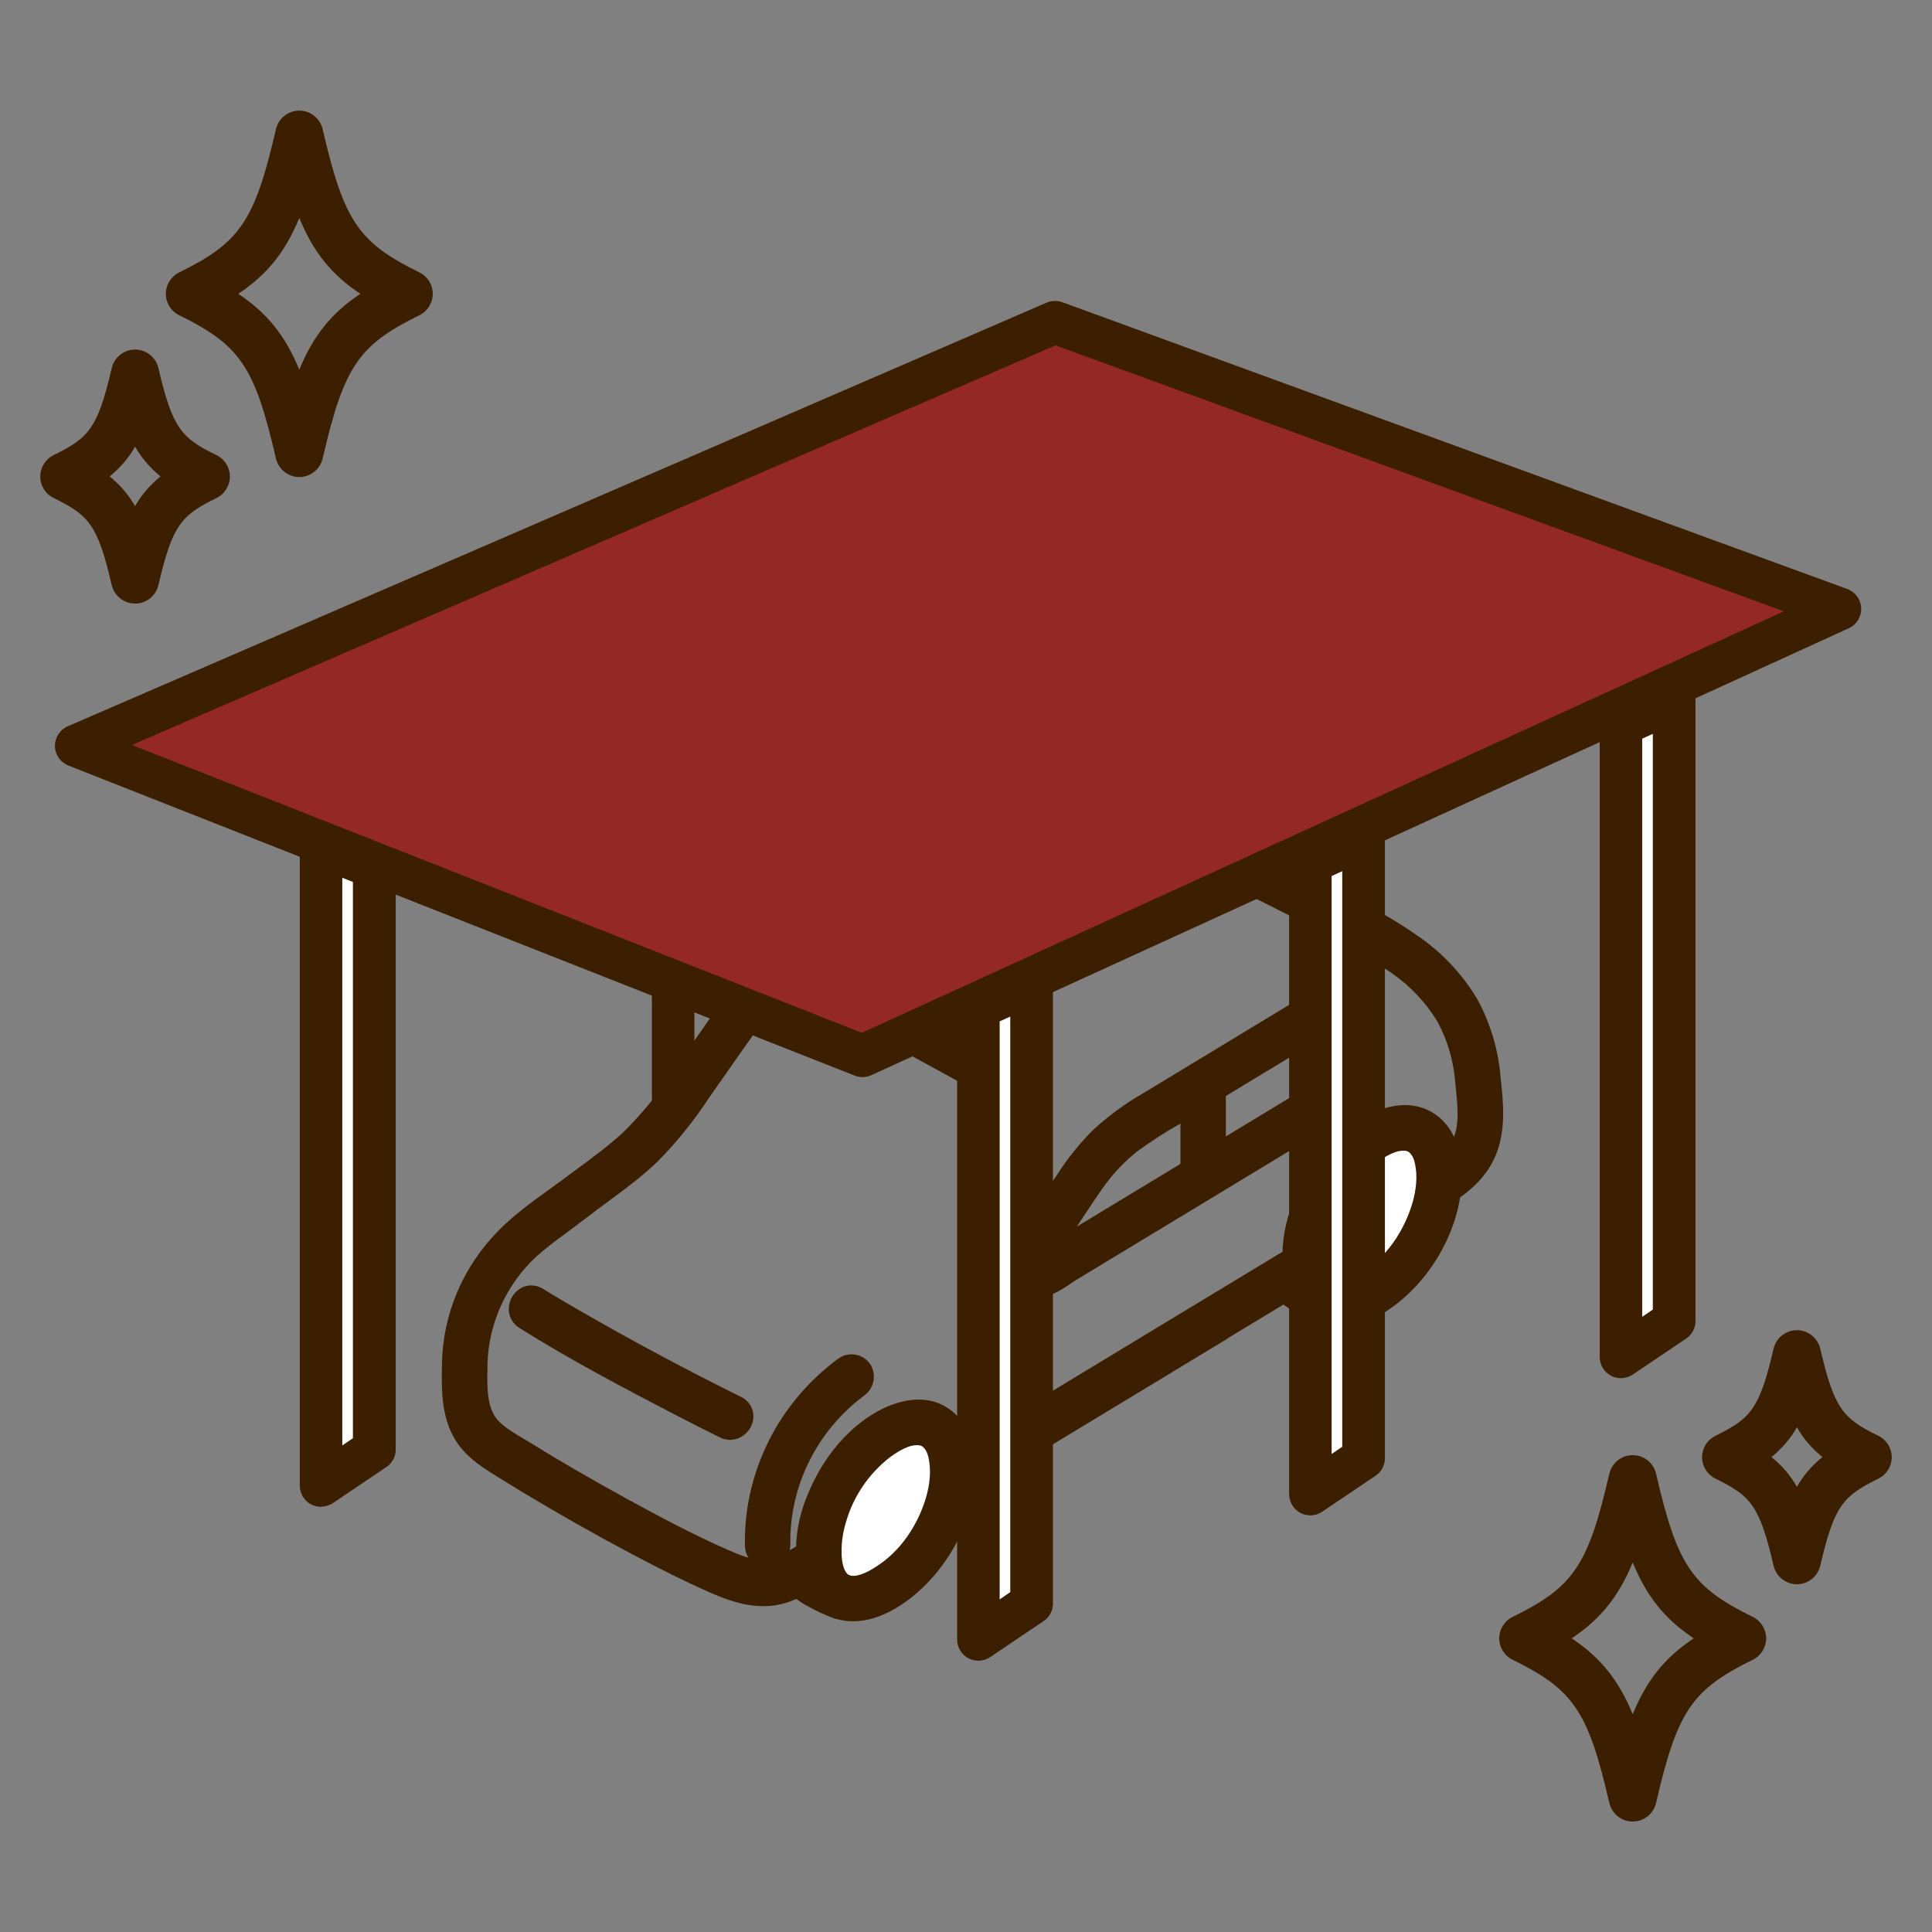 <?xml version="1.0" encoding="UTF-8"?><svg id="_レイヤー_1" xmlns="http://www.w3.org/2000/svg" viewBox="0 0 120 120"><rect x="0" y="0" width="120" height="120" fill="#808080" stroke="none"/><defs><style>.cls-1{fill:#fff;}.cls-2{fill:#942824;}.cls-3{fill:#3c1e00;}</style></defs><g><path class="cls-3" d="M41.81,69.48c-.73,0-1.32-.59-1.32-1.32V34.03c0-.73,.59-1.32,1.32-1.32s1.32,.59,1.32,1.32v34.12c0,.73-.59,1.32-1.32,1.32Z"/><g><path class="cls-3" d="M63.66,69.24c-.23,0-.46-.06-.67-.18l-11.83-6.46c-.57-.31-.83-.91-.67-1.54,.16-.65,.75-1.11,1.38-1.11,.23,0,.46,.06,.67,.18l11.83,6.46c.57,.31,.83,.91,.67,1.54-.16,.65-.75,1.11-1.38,1.11h0Z"/><path class="cls-3" d="M45.34,89.43c-.22,0-.43-.05-.63-.15-.91-.45-1.82-.91-2.72-1.38-3.18-1.65-6.55-3.42-9.73-5.42-.54-.34-.78-.96-.6-1.58,.18-.63,.73-1.06,1.34-1.06,.25,0,.5,.07,.73,.21,.62,.39,1.3,.79,2.2,1.31,3.41,1.97,6.81,3.78,10.11,5.41,.57,.28,.86,.89,.72,1.51-.16,.67-.75,1.15-1.41,1.15h0Z"/><path class="cls-3" d="M47.66,97.36c-.39,0-.74-.14-1-.4-.25-.25-.39-.6-.39-.97-.09-4.54,2.09-8.89,5.82-11.62l.03-.02,.03-.02c.22-.14,.48-.21,.74-.21,.5,0,.94,.25,1.2,.67,.37,.67,.17,1.49-.44,1.91-2.93,2.19-4.63,5.65-4.56,9.24,0,.81-.63,1.43-1.44,1.43h0Z"/><path class="cls-3" d="M48.27,95.95c-.08-3.87,1.75-7.59,4.91-9.94,.27-.18,.36-.52,.21-.8-.16-.27-.52-.35-.79-.18-3.51,2.57-5.56,6.68-5.48,10.95,0,.74,1.16,.71,1.16-.03Z"/><path class="cls-3" d="M76.3,83.11l-25.77,15.6c-.63,.39-1.29,.78-2.11,.95-.33,.07-.67,.1-1.02,.1-1.27,0-2.4-.45-3.45-.91-.92-.41-1.88-.87-3.12-1.5-2.17-1.11-4.4-2.33-6.83-3.75-1.06-.62-1.99-1.18-2.82-1.7l-.29-.18c-.82-.51-1.74-1.08-2.4-1.97-1.1-1.5-1.07-3.41-1.04-4.94,.03-3.16,1.3-6.16,3.57-8.43,.91-.92,1.96-1.68,2.97-2.41,.32-.23,.64-.47,.96-.7,.3-.23,.61-.45,.92-.68,.97-.72,1.98-1.46,2.85-2.27,1.11-1.09,2.11-2.31,2.97-3.63,.64-.92,1.26-1.81,1.89-2.7,.4-.58,.81-1.15,1.21-1.73l.24-.35c.39-.56,.8-1.15,1.26-1.7,.55-.65,1.14-1.26,1.77-1.82,2.13-1.89,4.45-3.56,6.92-4.96,2.43-1.41,5.09-2.83,8.02-3.6,1.5-.39,2.99-.59,4.44-.59,2.09,0,4.07,.41,5.88,1.22,1.46,.66,2.9,1.34,4.3,2.02,2.55,1.23,5.27,2.58,7.88,4.07,1.01,.54,2,1.17,2.94,1.85,1.35,1,2.47,2.24,3.33,3.68,.81,1.51,1.29,3.11,1.43,4.79,.17,1.57,.37,3.32-.32,4.94-.79,1.85-2.5,2.83-4,3.69-.26,.15-.53,.3-.78,.46l-11.81,7.14m-8.81-31.06c-2.49,0-5.18,.71-7.99,2.12-2.3,1.14-4.53,2.46-6.64,3.93-1.04,.74-2.05,1.56-2.99,2.44-.56,.51-1.08,1.05-1.55,1.62-.35,.43-.67,.9-1.01,1.39-.12,.18-.24,.36-.37,.53l-.96,1.36c-.66,.94-1.32,1.88-1.98,2.83-.91,1.38-1.97,2.7-3.15,3.89-.96,.92-2.01,1.7-3.03,2.45-.25,.18-.49,.37-.74,.55l-2.04,1.54c-.61,.43-1.18,.88-1.72,1.36-1.86,1.72-2.97,4.16-3.03,6.67v.17c-.03,1.2-.06,2.56,.65,3.33,.4,.43,.99,.79,1.57,1.13,.16,.09,.32,.19,.47,.28,1.83,1.14,3.81,2.28,6.03,3.5,1.96,1.07,4.07,2.2,6.24,3.15,.71,.31,1.47,.62,2.18,.62,.29,0,.55-.05,.81-.15,.52-.26,1.03-.56,1.5-.89l1.98-1.2c4.23-2.56,26.21-15.86,26.21-15.86l10.45-6.32c.75-.46,1.4-.85,1.78-1.52,.52-.92,.4-2.14,.28-3.31l-.03-.3c-.1-1.4-.47-2.7-1.12-3.9-.71-1.17-1.66-2.18-2.81-2.99-.81-.56-1.66-1.08-2.54-1.54-1.04-.59-2.13-1.18-3.57-1.92-2.73-1.39-5.53-2.75-8.32-4.02l-.03-.02c-1.29-.57-2.66-.88-4.08-.93-.15,0-.3,0-.46,0Z"/><path class="cls-3" d="M64.48,80.56c-.7,0-1.34-.36-1.72-.95-.4-.62-.45-1.38-.15-2.05,.03-.07,.07-.15,.12-.22,.03-.04,.06-.09,.09-.14l2.88-4.3c.63-.98,1.38-1.91,2.22-2.74,.94-.86,1.96-1.61,3.04-2.23l9.66-5.85c.08-.05,.17-.11,.26-.17,.44-.29,.98-.65,1.66-.65h.07c1.19,.04,1.64,1.03,1.83,1.46,.23,.5,.45,1.01,.67,1.51,.29,.57,.54,1.17,.74,1.79l.02,.06c.2,.82-.07,1.69-.7,2.27l-.04,.03c-.23,.19-.48,.36-.74,.5l-17.53,10.61c-.12,.07-.25,.16-.38,.25-.44,.29-.93,.63-1.49,.75-.16,.04-.32,.05-.48,.05Zm8.96-10.84c-.99,.55-1.93,1.15-2.81,1.8-.72,.57-1.38,1.25-1.94,2-.41,.56-.81,1.16-1.19,1.74-.18,.27-.36,.54-.54,.81l-.08,.12,16.09-9.74c-.13-.32-.27-.63-.4-.95l-.12-.27c-.11-.26-.22-.51-.34-.77l-8.67,5.25Z"/><path class="cls-3" d="M74.71,74.47c-.79,0-1.39-.59-1.39-1.38v-5.79c0-.79,.63-1.41,1.43-1.41s1.39,.59,1.39,1.38v5.79c0,.42-.17,.8-.48,1.07-.26,.22-.6,.35-.95,.35h0Z"/><path class="cls-1" d="M52.02,99.06c-.74-.4-1.18-1.35-1.18-2.79,0-2.56,1.7-5.78,4.16-7.27,1.2-.73,2.23-.82,2.96-.42,.75,.41,1.19,1.35,1.19,2.66-.04,2.97-1.61,5.75-4.16,7.36-1.21,.73-2.24,.87-2.98,.46Z"/><path class="cls-3" d="M52.99,100.7c-.56,0-1.09-.12-1.57-.36l-.05-.02c-.08-.04-.13-.07-.19-.11-1.03-.66-1.63-1.85-1.73-3.44-.06-1.31,.17-2.64,.68-3.85,.99-2.48,2.71-4.46,4.71-5.43,.75-.36,1.52-.56,2.21-.56,.65,0,1.24,.16,1.76,.49,1.01,.63,1.61,1.76,1.75,3.25,.2,2.29-.63,4.8-2.29,6.89-1.21,1.52-3.23,3.14-5.27,3.14Zm-.27-2.88c.08,.04,.18,.06,.28,.06,.4,0,.95-.24,1.64-.72,.76-.53,1.39-1.21,1.89-1.99,.78-1.21,1.48-3.05,1.15-4.59-.07-.34-.24-.76-.58-.81-.05,0-.1-.01-.15-.01-.45,0-1.01,.26-1.71,.78-1.28,1.01-2.22,2.38-2.68,3.95-.23,.73-.32,1.46-.28,2.2,.04,.57,.2,.99,.44,1.14Z"/><path class="cls-1" d="M82.22,80.77c-.74-.4-1.18-1.35-1.18-2.79,0-2.56,1.7-5.78,4.16-7.27,1.2-.73,2.23-.82,2.96-.42,.75,.41,1.19,1.35,1.19,2.66-.04,2.97-1.61,5.75-4.16,7.36-1.21,.73-2.24,.87-2.98,.46Z"/><path class="cls-3" d="M83.19,82.41c-.55,0-1.08-.12-1.56-.35-.01,0-.05-.02-.08-.04-.05-.03-.1-.06-.15-.09-1.03-.66-1.63-1.85-1.74-3.45-.06-1.31,.17-2.64,.68-3.85,.99-2.48,2.71-4.46,4.71-5.43,.75-.36,1.52-.56,2.21-.56,.65,0,1.24,.16,1.76,.49,1.01,.63,1.61,1.76,1.75,3.25,.2,2.26-.65,4.83-2.29,6.89-1.21,1.52-3.23,3.14-5.27,3.14Zm-.27-2.88c.08,.04,.18,.06,.29,.06,.4,0,.95-.24,1.64-.72,.76-.53,1.39-1.21,1.89-1.99,.78-1.21,1.48-3.05,1.15-4.59-.07-.34-.24-.76-.58-.81-.05,0-.1-.01-.15-.01-.45,0-1,.26-1.71,.78-1.28,1.01-2.22,2.38-2.68,3.95-.23,.73-.33,1.46-.28,2.2,.04,.57,.2,.99,.44,1.14Z"/><path class="cls-3" d="M82.45,82.29c-.11,0-.23-.01-.34-.04h-.04s-.04-.03-.04-.03c-.57-.21-1.12-.47-1.65-.77-.27-.14-.56-.33-.82-.55-.21-.18-.39-.39-.53-.61l-.12,.02-.2-.76c-.19-.73,.23-1.49,.95-1.72,.15-.05,.29-.07,.43-.07,.62,0,1.17,.41,1.34,1,.02,.01,.03,.02,.05,.04,0,0,.28,.17,.36,.22,.16,.09,.32,.18,.49,.26,.1,.05,.19,.09,.29,.13l.28,.11c.28,.09,.56,.29,.75,.57l.03,.05c.39,.66,.17,1.53-.49,1.94-.22,.14-.48,.21-.74,.21Z"/><path class="cls-3" d="M79.52,79.35c.09,.36,.29,.67,.56,.91,.22,.18,.45,.34,.7,.47,.49,.28,.99,.51,1.52,.71,.15,.04,.31,.01,.45-.07,.28-.17,.37-.53,.21-.8,0,0,0,0,0,0-.08-.12-.21-.21-.35-.26-.14-.06,.11,.04-.03-.01l-.1-.04c-.07-.03-.13-.05-.2-.08-.11-.05-.22-.1-.33-.15-.19-.09-.37-.19-.55-.29-.09-.05-.17-.1-.26-.16l-.14-.09s-.11-.09-.14-.09c.07,.05,.08,.06,.05,.04-.01-.01-.02-.02-.04-.03-.02-.02-.04-.04-.06-.06s-.04-.04-.06-.07c-.09-.09,.07,.1,0,0-.03-.05-.07-.11-.1-.16-.06-.1,.03,.11,0,0,0-.04-.02-.07-.03-.11-.09-.3-.4-.47-.71-.38-.3,.1-.48,.42-.41,.72h0Z"/><path class="cls-3" d="M52.21,100.58c-.11,0-.23-.01-.34-.04h-.05s-.04-.03-.04-.03c-.57-.21-1.12-.47-1.65-.77-.27-.14-.56-.33-.82-.55-.2-.17-.37-.37-.5-.58l-.13,.03-.21-.8c-.19-.73,.23-1.49,.95-1.72,.15-.05,.29-.07,.43-.07,.62,0,1.17,.41,1.34,1,.02,.01,.03,.02,.05,.04l.12,.07c.08,.05,.16,.1,.24,.15,.16,.09,.32,.18,.48,.26,.1,.05,.19,.09,.29,.13l.28,.11c.28,.09,.56,.29,.75,.57l.03,.04c.39,.66,.18,1.53-.49,1.94-.23,.14-.48,.21-.75,.21Z"/><path class="cls-3" d="M49.29,97.64c.09,.35,.29,.67,.56,.91,.22,.18,.45,.34,.7,.47,.49,.28,.99,.51,1.52,.71,.15,.04,.31,.01,.45-.07,.28-.17,.37-.53,.21-.8h0c-.08-.12-.2-.21-.35-.26-.14-.06,.11,.04-.03-.01l-.1-.04c-.07-.03-.13-.05-.2-.08-.11-.05-.22-.1-.33-.15-.19-.09-.37-.19-.55-.29-.09-.05-.17-.1-.26-.16l-.14-.09s-.11-.09-.14-.09c.07,.05,.08,.06,.05,.04-.01-.01-.02-.02-.04-.03-.02-.02-.04-.04-.06-.06s-.04-.04-.06-.07c-.09-.09,.07,.1,0,0-.03-.05-.07-.11-.1-.16-.06-.1,.03,.11,0,0,0-.04-.02-.07-.03-.11-.09-.3-.4-.48-.71-.38-.3,.1-.48,.42-.41,.72h0Z"/></g><g><polygon class="cls-2" points="114.28 37.82 53.57 65.58 4.73 46.32 65.53 20.01 114.28 37.82"/><path class="cls-3" d="M53.57,66.9c-.16,0-.33-.03-.48-.09L4.25,47.55c-.5-.2-.83-.67-.84-1.21,0-.53,.31-1.02,.8-1.23l60.79-26.31c.31-.13,.66-.14,.98-.03l48.75,17.81c.5,.18,.85,.65,.87,1.19s-.28,1.03-.77,1.25l-60.71,27.76c-.17,.08-.36,.12-.55,.12ZM8.19,46.27l45.34,17.88,57.27-26.18-45.24-16.52L8.19,46.27Z"/></g><g><polygon class="cls-1" points="60.77 62.59 60.77 101.83 64.07 99.6 64.07 61.08 60.77 62.59"/><path class="cls-3" d="M60.77,103.15c-.21,0-.43-.05-.62-.15-.43-.23-.7-.68-.7-1.17V62.59c0-.52,.3-.99,.77-1.2l3.31-1.51c.41-.19,.88-.15,1.26,.09,.38,.24,.61,.66,.61,1.11v38.52c0,.44-.22,.85-.58,1.09l-3.31,2.23c-.22,.15-.48,.23-.74,.23Zm1.32-39.71v35.9l.66-.45V63.14l-.66,.3Z"/></g><g><polygon class="cls-1" points="19.94 52.58 19.94 92.27 23.25 90.04 23.25 53.89 19.94 52.58"/><path class="cls-3" d="M19.94,93.59c-.21,0-.43-.05-.62-.15-.43-.23-.7-.68-.7-1.17V52.58c0-.44,.22-.85,.58-1.09,.36-.25,.82-.3,1.23-.14l3.31,1.3c.5,.2,.84,.69,.84,1.23v36.15c0,.44-.22,.85-.58,1.09l-3.31,2.23c-.22,.15-.48,.23-.74,.23Zm1.32-39.07v35.26l.66-.45V54.78l-.66-.26Z"/></g><g><polygon class="cls-1" points="81.39 53.56 81.39 92.8 84.7 90.57 84.7 52.05 81.39 53.56"/><path class="cls-3" d="M81.39,94.12c-.21,0-.43-.05-.62-.15-.43-.23-.7-.68-.7-1.17V53.56c0-.52,.3-.99,.77-1.2l3.31-1.51c.41-.19,.88-.15,1.26,.09,.38,.24,.61,.66,.61,1.11v38.52c0,.44-.22,.85-.58,1.09l-3.31,2.23c-.22,.15-.48,.23-.74,.23Zm1.32-39.71v35.9l.66-.45V54.11l-.66,.3Z"/></g><g><polygon class="cls-1" points="100.68 45.04 100.68 84.28 103.99 82.04 103.99 43.53 100.68 45.04"/><path class="cls-3" d="M100.68,85.6c-.21,0-.43-.05-.62-.15-.43-.23-.7-.68-.7-1.17V45.04c0-.52,.3-.99,.77-1.2l3.31-1.51c.41-.19,.88-.15,1.26,.09,.38,.24,.61,.66,.61,1.11v38.52c0,.44-.22,.85-.58,1.09l-3.31,2.23c-.22,.15-.48,.23-.74,.23Zm1.32-39.71v35.9l.66-.45V45.58l-.66,.3Z"/></g></g><g><path class="cls-3" d="M8.39,37.49c-.69,0-1.29-.48-1.45-1.15-.87-3.75-1.42-4.34-3.61-5.41-.51-.25-.83-.77-.83-1.33s.32-1.08,.83-1.33c2.19-1.08,2.74-1.66,3.61-5.41,.16-.67,.76-1.15,1.45-1.15s1.29,.48,1.45,1.15c.87,3.75,1.42,4.34,3.61,5.41,.51,.25,.83,.77,.83,1.33s-.32,1.08-.83,1.33c-2.19,1.08-2.74,1.66-3.61,5.41-.16,.67-.76,1.15-1.45,1.15Zm-1.58-7.9c.66,.54,1.17,1.13,1.58,1.85,.41-.72,.92-1.31,1.58-1.85-.66-.54-1.17-1.13-1.58-1.85-.41,.72-.92,1.31-1.58,1.85Z"/><path class="cls-3" d="M18.59,29.63h0c-.69,0-1.29-.48-1.45-1.15-1.32-5.71-2.22-7.04-6.01-8.9-.51-.25-.83-.77-.83-1.33s.32-1.08,.83-1.33c3.79-1.86,4.69-3.19,6.01-8.9,.16-.67,.76-1.15,1.45-1.15s1.29,.48,1.45,1.15c1.32,5.71,2.22,7.04,6.01,8.9,.51,.25,.83,.77,.83,1.33s-.32,1.08-.83,1.33c-3.79,1.86-4.69,3.19-6.01,8.9-.16,.67-.76,1.15-1.45,1.15Zm-3.79-11.38c1.78,1.19,2.9,2.56,3.79,4.71,.89-2.15,2.01-3.52,3.79-4.71-1.78-1.19-2.9-2.56-3.79-4.71-.89,2.15-2.01,3.52-3.79,4.71Z"/></g><g><path class="cls-3" d="M111.61,98.4c-.69,0-1.29-.48-1.45-1.15-.87-3.75-1.42-4.34-3.61-5.41-.51-.25-.83-.77-.83-1.33s.32-1.08,.83-1.33c2.19-1.08,2.74-1.66,3.61-5.41,.16-.67,.76-1.15,1.45-1.15s1.29,.48,1.45,1.15c.87,3.75,1.42,4.34,3.61,5.41,.51,.25,.83,.77,.83,1.33s-.32,1.08-.83,1.33c-2.19,1.08-2.74,1.66-3.61,5.41-.16,.67-.76,1.15-1.45,1.15Zm-1.58-7.9c.66,.54,1.17,1.13,1.58,1.85,.41-.72,.92-1.31,1.58-1.85-.66-.54-1.17-1.13-1.58-1.85-.41,.72-.92,1.31-1.58,1.85Z"/><path class="cls-3" d="M101.41,113.14c-.69,0-1.29-.48-1.45-1.15-1.32-5.71-2.22-7.04-6.01-8.9-.51-.25-.83-.77-.83-1.33s.32-1.08,.83-1.33c3.79-1.86,4.69-3.19,6.01-8.9,.16-.67,.76-1.15,1.45-1.15s1.29,.48,1.45,1.15c1.32,5.71,2.22,7.04,6.01,8.9,.51,.25,.83,.77,.83,1.33s-.32,1.08-.83,1.33c-3.79,1.86-4.69,3.19-6.01,8.9-.16,.67-.76,1.15-1.45,1.15Zm-3.79-11.38c1.78,1.19,2.9,2.56,3.79,4.71,.89-2.15,2.01-3.52,3.79-4.71-1.78-1.19-2.9-2.56-3.79-4.71-.89,2.15-2.01,3.52-3.79,4.71Z"/></g></svg>